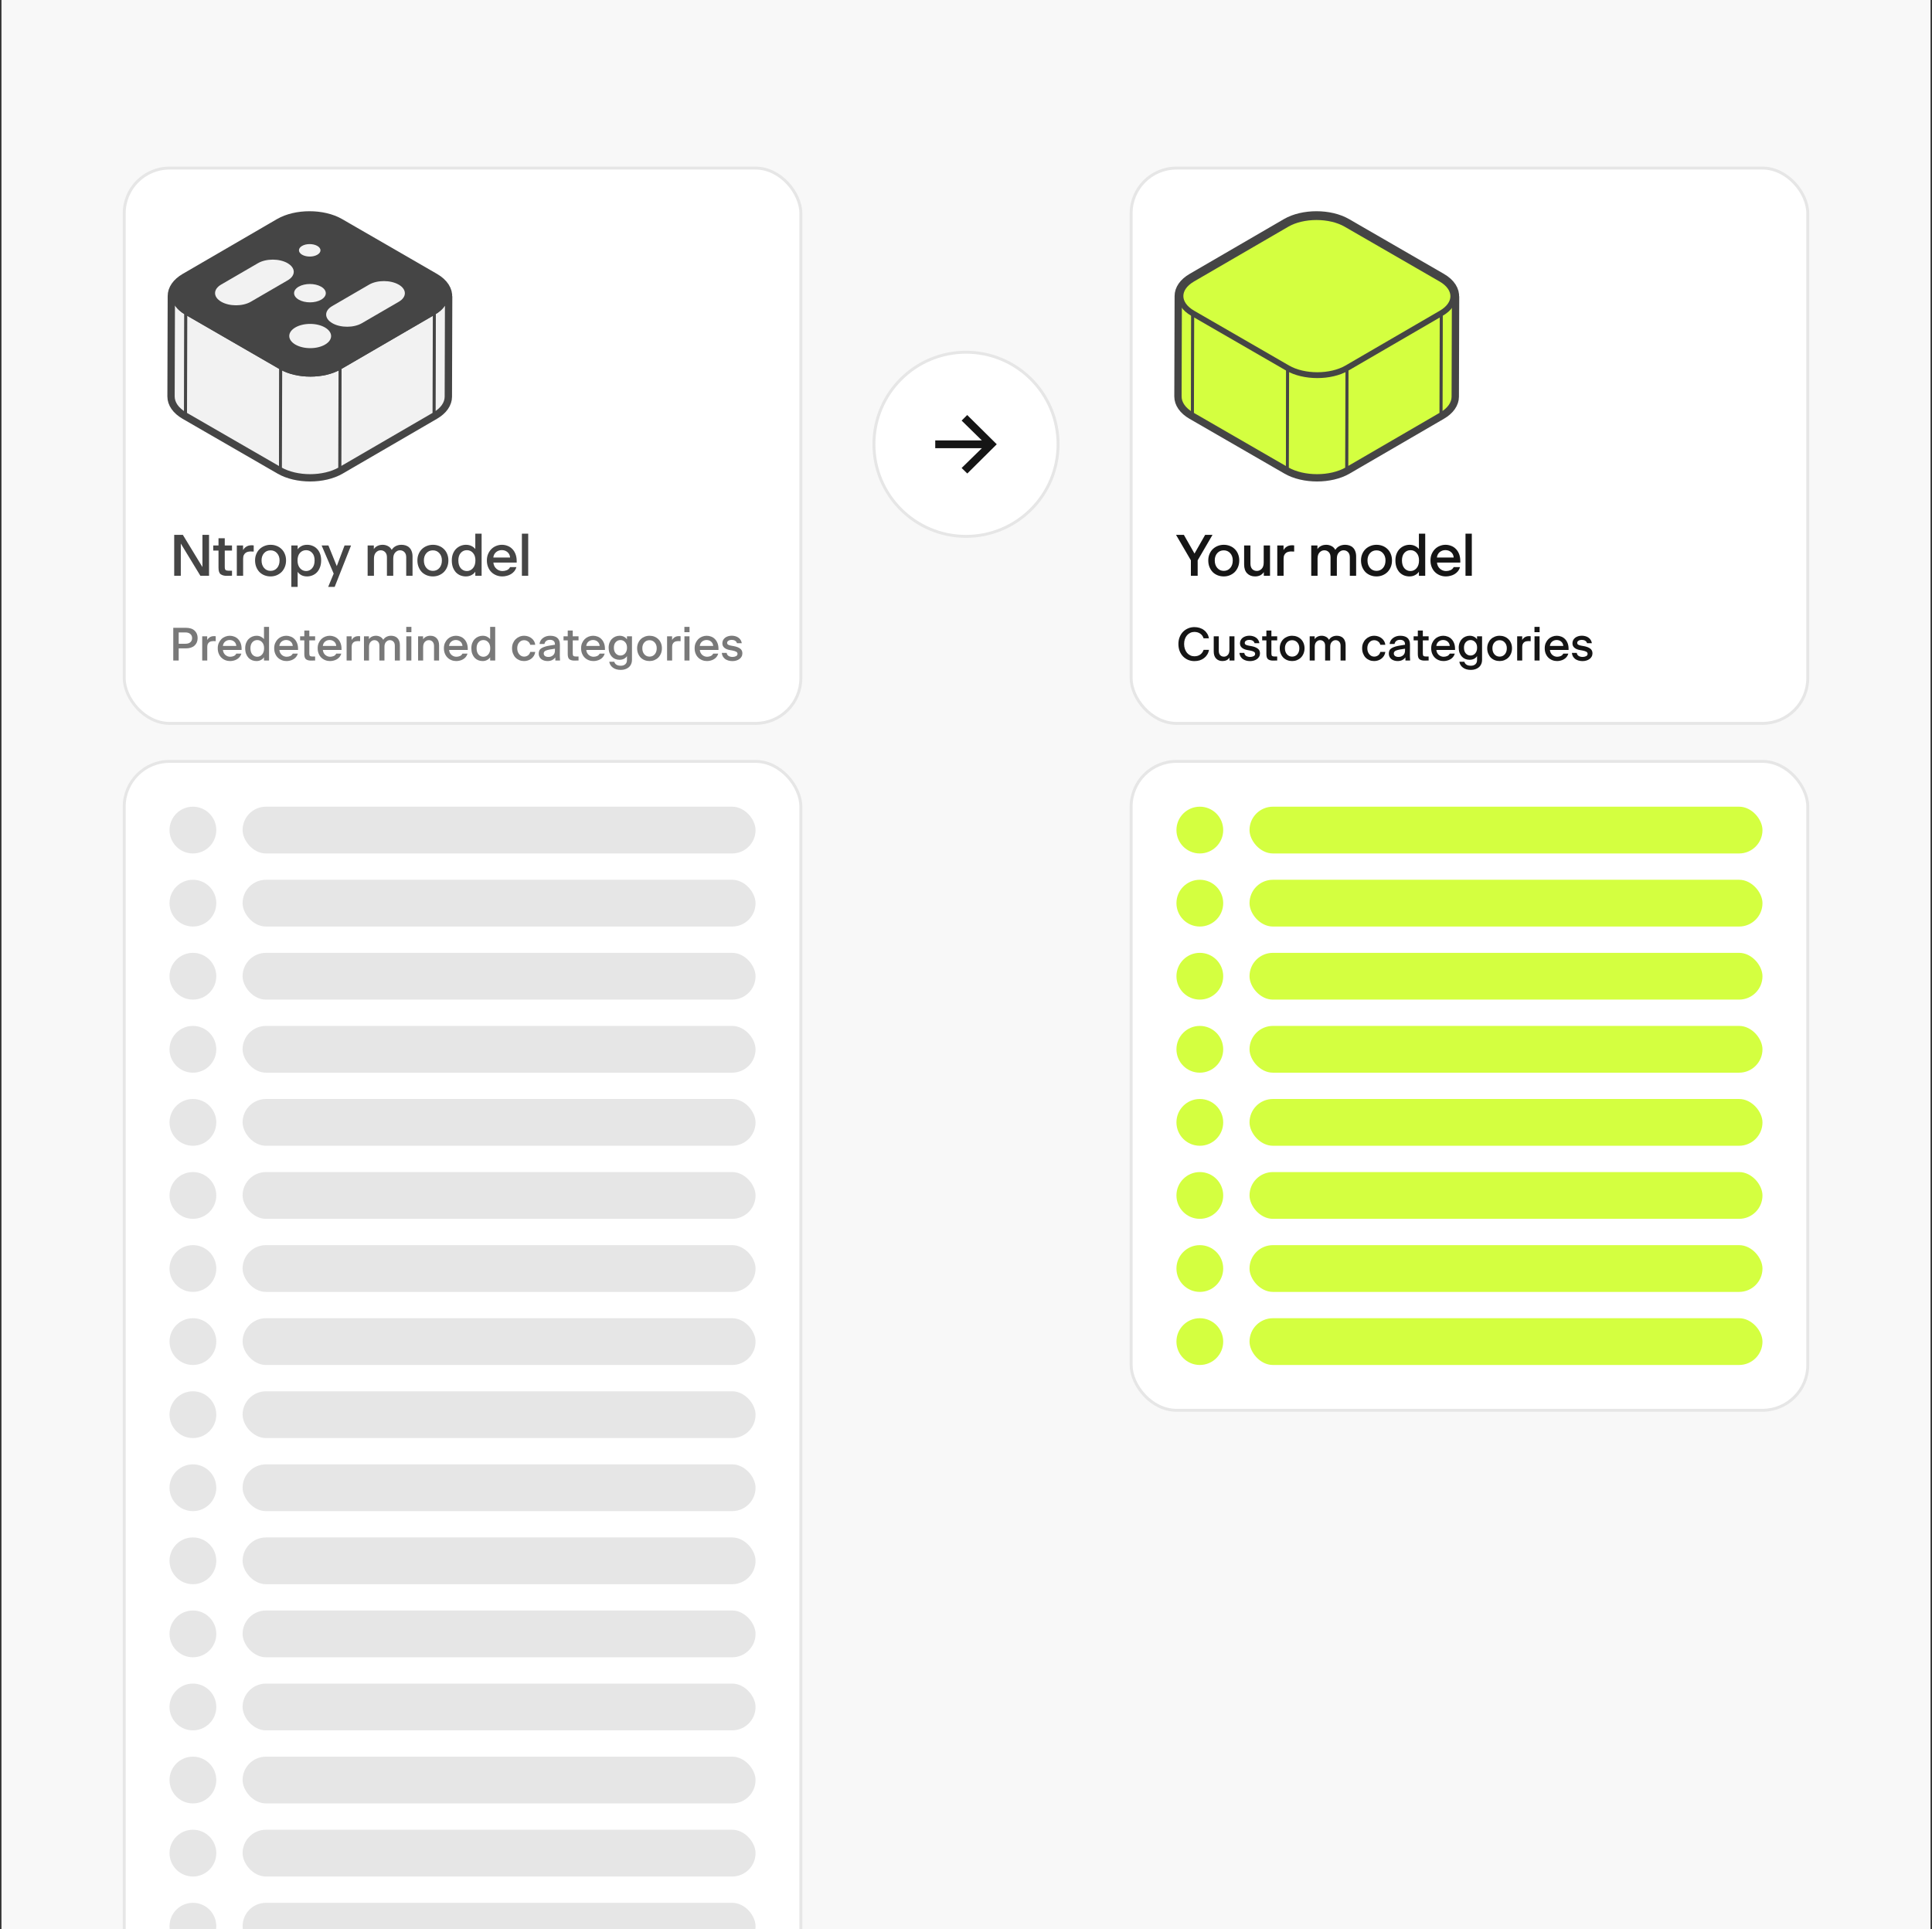 <svg width="661" height="660" viewBox="0 0 661 660" fill="none" xmlns="http://www.w3.org/2000/svg">
<rect x="0" y="0" width="661" height="660" fill="#333333" stroke="none"/>
<g clip-path="url(#clip0_347_48598)">
<rect width="660" height="660" transform="translate(0.5)" fill="#F8F8F8"/>
<rect x="42.5" y="57.5" width="231.5" height="189.982" rx="15.5" fill="white"/>
<path d="M152.702 101.756C152.896 99.479 151.513 97.168 148.519 95.44L116.053 76.685C110.462 73.455 101.337 73.455 95.772 76.685L63.516 95.431C60.741 97.042 59.367 99.159 59.367 101.284V101.267L59.266 135.639C59.266 137.781 60.666 139.923 63.482 141.551L95.957 160.297C101.548 163.527 110.681 163.527 116.238 160.297L148.494 141.551C151.26 139.949 152.643 137.832 152.651 135.715L152.753 101.343C152.753 101.478 152.727 101.613 152.719 101.748L152.702 101.756ZM59.401 101.714C59.409 101.84 59.409 101.967 59.434 102.093C59.417 101.967 59.409 101.84 59.401 101.714ZM60.75 104.851C60.834 104.961 60.91 105.07 61.011 105.171C60.919 105.07 60.843 104.961 60.75 104.851ZM61.441 105.601C61.542 105.694 61.627 105.795 61.728 105.888C61.627 105.795 61.534 105.703 61.441 105.601ZM148.578 107.187C148.924 106.984 149.253 106.774 149.557 106.563C149.253 106.782 148.933 106.993 148.578 107.187ZM149.826 106.344C150.02 106.192 150.223 106.048 150.4 105.888C150.223 106.04 150.02 106.192 149.826 106.344ZM150.687 105.61C150.83 105.466 150.982 105.332 151.117 105.188C150.99 105.332 150.838 105.466 150.687 105.61ZM152.567 102.557C152.601 102.414 152.651 102.27 152.668 102.127C152.643 102.27 152.601 102.414 152.567 102.557Z" fill="#454545"/>
<path d="M59.535 102.515C59.569 102.641 59.586 102.76 59.628 102.886M59.805 103.308C59.856 103.426 59.898 103.544 59.957 103.662M60.21 104.092C60.278 104.202 60.337 104.32 60.413 104.429M62.285 106.318C62.386 106.394 62.479 106.478 62.588 106.554M151.37 104.868C151.479 104.733 151.597 104.598 151.699 104.455M151.901 104.117C151.985 103.974 152.078 103.839 152.154 103.696M152.297 103.35C152.356 103.206 152.424 103.063 152.474 102.92M152.702 101.756C152.896 99.479 151.513 97.168 148.519 95.44L116.053 76.685C110.462 73.455 101.337 73.455 95.772 76.685L63.516 95.431C60.741 97.042 59.367 99.159 59.367 101.284V101.267L59.266 135.639C59.266 137.781 60.666 139.923 63.482 141.551L95.957 160.297C101.548 163.527 110.681 163.527 116.238 160.297L148.494 141.551C151.26 139.949 152.643 137.832 152.651 135.715L152.753 101.343C152.753 101.478 152.727 101.613 152.719 101.748L152.702 101.756ZM59.401 101.714C59.409 101.84 59.409 101.967 59.434 102.093C59.417 101.967 59.409 101.84 59.401 101.714ZM60.75 104.851C60.834 104.961 60.91 105.07 61.011 105.171C60.919 105.07 60.843 104.961 60.75 104.851ZM61.441 105.601C61.542 105.694 61.627 105.795 61.728 105.888C61.627 105.795 61.534 105.703 61.441 105.601ZM148.578 107.187C148.924 106.984 149.253 106.774 149.557 106.563C149.253 106.782 148.933 106.993 148.578 107.187ZM149.826 106.344C150.02 106.192 150.223 106.048 150.4 105.888C150.223 106.04 150.02 106.192 149.826 106.344ZM150.687 105.61C150.83 105.466 150.982 105.332 151.117 105.188C150.99 105.332 150.838 105.466 150.687 105.61ZM152.567 102.557C152.601 102.414 152.651 102.27 152.668 102.127C152.643 102.27 152.601 102.414 152.567 102.557Z" stroke="#454545" stroke-width="4" stroke-miterlimit="10"/>
<path d="M152.735 101.343L152.634 135.716C152.634 137.832 151.243 139.941 148.477 141.551L148.578 107.179C151.344 105.577 152.727 103.46 152.735 101.343Z" fill="#F2F2F2" stroke="#454545" stroke-miterlimit="10"/>
<path d="M59.266 135.64L59.367 101.267C59.367 103.409 60.767 105.551 63.583 107.179L63.482 141.551C60.666 139.923 59.266 137.781 59.266 135.64Z" fill="#F2F2F2" stroke="#454545" stroke-miterlimit="10"/>
<path d="M148.587 107.179L148.486 141.551L116.23 160.297L116.332 125.925L148.587 107.179Z" fill="#F2F2F2" stroke="#454545" stroke-miterlimit="10"/>
<path d="M96.05 125.933L95.949 160.297L63.482 141.551L63.575 107.179L96.05 125.933Z" fill="#F2F2F2" stroke="#454545" stroke-miterlimit="10"/>
<path d="M116.332 125.925L116.23 160.297C110.673 163.527 101.54 163.527 95.949 160.297L96.05 125.925C101.641 129.155 110.774 129.155 116.332 125.925Z" fill="#F2F2F2" stroke="#454545" stroke-miterlimit="10"/>
<path d="M148.52 95.432C154.111 98.662 154.145 103.949 148.579 107.179L116.323 125.925C110.766 129.155 101.633 129.155 96.042 125.925L63.575 107.179C57.984 103.949 57.959 98.662 63.516 95.432L95.772 76.694C101.338 73.464 110.462 73.464 116.053 76.694L148.528 95.44L148.52 95.432Z" fill="#454545" stroke="#454545" stroke-miterlimit="10"/>
<path d="M109.87 98.079C111.995 99.302 111.995 101.301 109.887 102.523C107.779 103.746 104.347 103.746 102.222 102.523C100.097 101.301 100.08 99.302 102.188 98.079C104.296 96.856 107.737 96.856 109.862 98.079H109.87Z" fill="#F2F2F2"/>
<path d="M98.393 90.043C101.193 91.662 101.209 94.293 98.427 95.903L85.811 103.232C83.028 104.851 78.491 104.851 75.692 103.232C72.892 101.613 72.875 98.981 75.649 97.362L88.265 90.034C91.048 88.415 95.585 88.415 98.393 90.034V90.043Z" fill="#F2F2F2"/>
<path d="M136.408 97.371C139.208 98.99 139.225 101.621 136.433 103.24L123.818 110.568C121.035 112.188 116.498 112.188 113.698 110.568C110.899 108.949 110.882 106.318 113.665 104.708L126.28 97.379C129.063 95.76 133.608 95.76 136.408 97.379V97.371Z" fill="#F2F2F2"/>
<path d="M113.284 114.981C113.29 112.69 110.09 110.823 106.136 110.812C102.182 110.801 98.971 112.65 98.965 114.941C98.958 117.233 102.159 119.099 106.113 119.11C110.067 119.121 113.277 117.273 113.284 114.981Z" fill="#F2F2F2"/>
<path d="M103.369 87.15C101.927 86.315 101.919 84.958 103.344 84.131C104.769 83.305 107.113 83.296 108.564 84.131C110.014 84.966 110.006 86.315 108.572 87.15C107.139 87.985 104.803 87.977 103.369 87.15Z" fill="#F2F2F2"/>
<path d="M68.56 196.982L61.86 185.962V196.982H59.6V182.982H62.56L69.26 194.002V182.982H71.52V196.982H68.56ZM77.517 197.002C76.704 197.002 76.037 196.822 75.517 196.462C75.01 196.102 74.757 195.356 74.757 194.222V188.362H72.957V186.622H74.757V184.142H76.897V186.622H79.377V188.362H76.897V193.922C76.897 194.482 76.99 194.842 77.177 195.002C77.377 195.162 77.677 195.242 78.077 195.242H79.377V196.962C79.004 196.976 78.697 196.982 78.457 196.982C78.231 196.996 77.917 197.002 77.517 197.002ZM83.183 191.142V196.982H81.023V186.622H83.163V188.182C83.296 187.982 83.43 187.796 83.563 187.622C83.71 187.449 83.876 187.296 84.063 187.162C84.37 186.936 84.683 186.776 85.003 186.682C85.323 186.589 85.696 186.542 86.123 186.542C86.256 186.542 86.383 186.549 86.503 186.562C86.623 186.576 86.723 186.589 86.803 186.602V188.702C86.549 188.689 86.35 188.682 86.203 188.682C86.056 188.669 85.916 188.662 85.783 188.662C85.503 188.662 85.21 188.696 84.903 188.762C84.596 188.816 84.316 188.936 84.063 189.122C83.809 189.296 83.596 189.549 83.423 189.882C83.263 190.202 83.183 190.622 83.183 191.142ZM92.567 197.202C91.834 197.202 91.14 197.076 90.487 196.822C89.847 196.569 89.287 196.209 88.807 195.742C88.34 195.262 87.967 194.682 87.687 194.002C87.407 193.322 87.267 192.562 87.267 191.722C87.267 190.922 87.407 190.196 87.687 189.542C87.967 188.876 88.34 188.316 88.807 187.862C89.287 187.396 89.847 187.036 90.487 186.782C91.14 186.516 91.834 186.382 92.567 186.382C93.314 186.382 94.007 186.509 94.647 186.762C95.3 187.016 95.86 187.376 96.327 187.842C96.807 188.296 97.18 188.856 97.447 189.522C97.727 190.189 97.867 190.922 97.867 191.722C97.867 192.549 97.727 193.302 97.447 193.982C97.167 194.662 96.787 195.242 96.307 195.722C95.827 196.189 95.26 196.556 94.607 196.822C93.967 197.076 93.287 197.202 92.567 197.202ZM92.567 195.302C93.474 195.302 94.214 194.976 94.787 194.322C95.36 193.656 95.647 192.789 95.647 191.722C95.647 190.722 95.36 189.902 94.787 189.262C94.214 188.609 93.474 188.282 92.567 188.282C91.647 188.282 90.9 188.609 90.327 189.262C89.767 189.902 89.487 190.722 89.487 191.722C89.487 192.776 89.774 193.636 90.347 194.302C90.92 194.969 91.66 195.302 92.567 195.302ZM105.056 197.202C104.309 197.202 103.656 197.056 103.096 196.762C102.549 196.456 102.129 196.076 101.836 195.622V200.782H99.676V186.622H101.836V187.942C102.103 187.529 102.509 187.169 103.056 186.862C103.616 186.542 104.296 186.382 105.096 186.382C105.749 186.382 106.363 186.502 106.936 186.742C107.523 186.969 108.029 187.309 108.456 187.762C108.896 188.202 109.243 188.756 109.496 189.422C109.749 190.089 109.876 190.856 109.876 191.722C109.876 192.602 109.743 193.389 109.476 194.082C109.223 194.762 108.876 195.336 108.436 195.802C107.996 196.256 107.483 196.602 106.896 196.842C106.323 197.082 105.709 197.202 105.056 197.202ZM104.736 195.362C105.536 195.362 106.216 195.049 106.776 194.422C107.349 193.782 107.636 192.882 107.636 191.722C107.636 190.589 107.349 189.722 106.776 189.122C106.216 188.522 105.536 188.222 104.736 188.222C103.883 188.222 103.176 188.536 102.616 189.162C102.069 189.789 101.796 190.642 101.796 191.722C101.796 192.856 102.083 193.749 102.656 194.402C103.229 195.042 103.923 195.362 104.736 195.362ZM120.103 186.622L114.503 200.782H112.283L114.163 196.242L110.042 186.622H112.363L115.223 193.682L117.883 186.622H120.103ZM127.941 191.122V196.982H125.781V186.622H127.901V187.862C128.194 187.396 128.601 187.036 129.121 186.782C129.641 186.516 130.241 186.382 130.921 186.382C131.534 186.382 132.121 186.522 132.681 186.802C133.241 187.069 133.687 187.509 134.021 188.122C134.367 187.549 134.834 187.116 135.421 186.822C136.007 186.529 136.654 186.382 137.361 186.382C137.867 186.382 138.347 186.456 138.801 186.602C139.267 186.749 139.667 186.982 140.001 187.302C140.347 187.609 140.621 188.022 140.821 188.542C141.034 189.049 141.141 189.662 141.141 190.382V196.982H138.981V190.682C138.981 189.882 138.774 189.282 138.361 188.882C137.961 188.469 137.454 188.262 136.841 188.262C136.241 188.262 135.707 188.509 135.241 189.002C134.774 189.482 134.541 190.189 134.541 191.122V196.982H132.381V190.682C132.381 189.882 132.174 189.282 131.761 188.882C131.361 188.469 130.854 188.262 130.241 188.262C129.641 188.262 129.107 188.502 128.641 188.982C128.174 189.462 127.941 190.176 127.941 191.122ZM148.106 197.202C147.373 197.202 146.679 197.076 146.026 196.822C145.386 196.569 144.826 196.209 144.346 195.742C143.879 195.262 143.506 194.682 143.226 194.002C142.946 193.322 142.806 192.562 142.806 191.722C142.806 190.922 142.946 190.196 143.226 189.542C143.506 188.876 143.879 188.316 144.346 187.862C144.826 187.396 145.386 187.036 146.026 186.782C146.679 186.516 147.373 186.382 148.106 186.382C148.853 186.382 149.546 186.509 150.186 186.762C150.839 187.016 151.399 187.376 151.866 187.842C152.346 188.296 152.719 188.856 152.986 189.522C153.266 190.189 153.406 190.922 153.406 191.722C153.406 192.549 153.266 193.302 152.986 193.982C152.706 194.662 152.326 195.242 151.846 195.722C151.366 196.189 150.799 196.556 150.146 196.822C149.506 197.076 148.826 197.202 148.106 197.202ZM148.106 195.302C149.013 195.302 149.753 194.976 150.326 194.322C150.899 193.656 151.186 192.789 151.186 191.722C151.186 190.722 150.899 189.902 150.326 189.262C149.753 188.609 149.013 188.282 148.106 188.282C147.186 188.282 146.439 188.609 145.866 189.262C145.306 189.902 145.026 190.722 145.026 191.722C145.026 192.776 145.313 193.636 145.886 194.302C146.459 194.969 147.199 195.302 148.106 195.302ZM162.615 196.982V195.582C162.322 196.049 161.888 196.436 161.315 196.742C160.755 197.049 160.115 197.202 159.395 197.202C158.742 197.202 158.122 197.089 157.535 196.862C156.948 196.622 156.435 196.276 155.995 195.822C155.568 195.356 155.222 194.782 154.955 194.102C154.702 193.409 154.575 192.616 154.575 191.722C154.575 190.869 154.708 190.109 154.975 189.442C155.242 188.776 155.595 188.222 156.035 187.782C156.488 187.329 157.008 186.982 157.595 186.742C158.182 186.502 158.788 186.382 159.415 186.382C160.162 186.382 160.808 186.529 161.355 186.822C161.902 187.102 162.322 187.442 162.615 187.842V182.582H164.775V196.982H162.615ZM159.735 195.362C160.535 195.362 161.222 195.042 161.795 194.402C162.368 193.749 162.655 192.856 162.655 191.722C162.655 190.629 162.375 189.776 161.815 189.162C161.268 188.536 160.575 188.222 159.735 188.222C158.895 188.222 158.195 188.536 157.635 189.162C157.088 189.789 156.815 190.642 156.815 191.722C156.815 192.856 157.088 193.749 157.635 194.402C158.195 195.042 158.895 195.362 159.735 195.362ZM176.676 194.022C176.516 194.569 176.27 195.049 175.936 195.462C175.603 195.862 175.216 196.189 174.776 196.442C174.35 196.696 173.883 196.882 173.376 197.002C172.87 197.136 172.363 197.202 171.856 197.202C171.136 197.202 170.456 197.076 169.816 196.822C169.176 196.569 168.616 196.209 168.136 195.742C167.656 195.276 167.276 194.702 166.996 194.022C166.716 193.342 166.576 192.576 166.576 191.722C166.576 190.909 166.716 190.176 166.996 189.522C167.29 188.856 167.67 188.289 168.136 187.822C168.616 187.356 169.163 187.002 169.776 186.762C170.403 186.509 171.05 186.382 171.716 186.382C172.383 186.382 173.023 186.502 173.636 186.742C174.25 186.969 174.783 187.316 175.236 187.782C175.703 188.236 176.076 188.816 176.356 189.522C176.636 190.229 176.776 191.042 176.776 191.962V192.462H168.796C168.89 193.356 169.236 194.062 169.836 194.582C170.436 195.102 171.13 195.362 171.916 195.362C172.436 195.362 172.936 195.262 173.416 195.062C173.896 194.862 174.263 194.516 174.516 194.022H176.676ZM171.676 188.202C170.943 188.202 170.296 188.429 169.736 188.882C169.19 189.336 168.87 189.956 168.776 190.742H174.516C174.463 189.982 174.17 189.369 173.636 188.902C173.103 188.436 172.45 188.202 171.676 188.202ZM178.556 196.982V182.582H180.716V196.982H178.556Z" fill="#454545"/>
<path d="M59.28 225.982V214.782H63.568C64.891 214.782 65.893 215.102 66.576 215.742C67.269 216.382 67.616 217.23 67.616 218.286C67.616 219.364 67.264 220.222 66.56 220.862C65.856 221.502 64.853 221.822 63.552 221.822H61.136V225.982H59.28ZM61.136 220.238H63.44C64.187 220.238 64.752 220.062 65.136 219.71C65.531 219.358 65.728 218.889 65.728 218.302C65.728 217.726 65.531 217.262 65.136 216.91C64.741 216.548 64.176 216.366 63.44 216.366H61.136V220.238ZM70.911 221.31V225.982H69.183V217.694H70.895V218.942C71.002 218.782 71.109 218.633 71.215 218.494C71.333 218.356 71.466 218.233 71.615 218.126C71.861 217.945 72.111 217.817 72.367 217.742C72.623 217.668 72.922 217.63 73.263 217.63C73.37 217.63 73.471 217.636 73.567 217.646C73.663 217.657 73.743 217.668 73.807 217.678V219.358C73.605 219.348 73.445 219.342 73.327 219.342C73.21 219.332 73.098 219.326 72.991 219.326C72.767 219.326 72.533 219.353 72.287 219.406C72.042 219.449 71.818 219.545 71.615 219.694C71.413 219.833 71.242 220.036 71.103 220.302C70.975 220.558 70.911 220.894 70.911 221.31ZM82.579 223.614C82.451 224.052 82.253 224.436 81.987 224.766C81.72 225.086 81.411 225.348 81.059 225.55C80.717 225.753 80.344 225.902 79.939 225.998C79.533 226.105 79.128 226.158 78.723 226.158C78.147 226.158 77.603 226.057 77.091 225.854C76.579 225.652 76.131 225.364 75.747 224.99C75.363 224.617 75.059 224.158 74.835 223.614C74.611 223.07 74.499 222.457 74.499 221.774C74.499 221.124 74.611 220.537 74.835 220.014C75.069 219.481 75.373 219.028 75.747 218.654C76.131 218.281 76.568 217.998 77.059 217.806C77.56 217.604 78.077 217.502 78.611 217.502C79.144 217.502 79.656 217.598 80.147 217.79C80.637 217.972 81.064 218.249 81.427 218.622C81.8 218.985 82.099 219.449 82.323 220.014C82.547 220.58 82.659 221.23 82.659 221.966V222.366H76.275C76.349 223.081 76.627 223.646 77.107 224.062C77.587 224.478 78.141 224.686 78.771 224.686C79.187 224.686 79.587 224.606 79.971 224.446C80.355 224.286 80.648 224.009 80.851 223.614H82.579ZM78.579 218.958C77.992 218.958 77.475 219.14 77.027 219.502C76.589 219.865 76.333 220.361 76.259 220.99H80.851C80.808 220.382 80.573 219.892 80.147 219.518C79.72 219.145 79.197 218.958 78.579 218.958ZM90.322 225.982V224.862C90.087 225.236 89.741 225.545 89.282 225.79C88.834 226.036 88.322 226.158 87.746 226.158C87.223 226.158 86.727 226.068 86.258 225.886C85.789 225.694 85.378 225.417 85.026 225.054C84.685 224.681 84.407 224.222 84.194 223.678C83.991 223.124 83.89 222.489 83.89 221.774C83.89 221.092 83.997 220.484 84.21 219.95C84.423 219.417 84.706 218.974 85.058 218.622C85.421 218.26 85.837 217.982 86.306 217.79C86.775 217.598 87.261 217.502 87.762 217.502C88.359 217.502 88.877 217.62 89.314 217.854C89.751 218.078 90.087 218.35 90.322 218.67V214.462H92.05V225.982H90.322ZM88.018 224.686C88.658 224.686 89.207 224.43 89.666 223.918C90.125 223.396 90.354 222.681 90.354 221.774C90.354 220.9 90.13 220.217 89.682 219.726C89.245 219.225 88.69 218.974 88.018 218.974C87.346 218.974 86.786 219.225 86.338 219.726C85.901 220.228 85.682 220.91 85.682 221.774C85.682 222.681 85.901 223.396 86.338 223.918C86.786 224.43 87.346 224.686 88.018 224.686ZM101.891 223.614C101.763 224.052 101.566 224.436 101.299 224.766C101.032 225.086 100.723 225.348 100.371 225.55C100.03 225.753 99.656 225.902 99.251 225.998C98.846 226.105 98.441 226.158 98.035 226.158C97.459 226.158 96.915 226.057 96.403 225.854C95.891 225.652 95.443 225.364 95.059 224.99C94.675 224.617 94.371 224.158 94.147 223.614C93.923 223.07 93.811 222.457 93.811 221.774C93.811 221.124 93.923 220.537 94.147 220.014C94.382 219.481 94.686 219.028 95.059 218.654C95.443 218.281 95.88 217.998 96.371 217.806C96.873 217.604 97.39 217.502 97.923 217.502C98.457 217.502 98.969 217.598 99.459 217.79C99.95 217.972 100.376 218.249 100.739 218.622C101.112 218.985 101.411 219.449 101.635 220.014C101.859 220.58 101.971 221.23 101.971 221.966V222.366H95.587C95.662 223.081 95.939 223.646 96.419 224.062C96.899 224.478 97.454 224.686 98.083 224.686C98.499 224.686 98.899 224.606 99.283 224.446C99.667 224.286 99.96 224.009 100.163 223.614H101.891ZM97.891 218.958C97.305 218.958 96.787 219.14 96.339 219.502C95.902 219.865 95.646 220.361 95.571 220.99H100.163C100.12 220.382 99.886 219.892 99.459 219.518C99.032 219.145 98.51 218.958 97.891 218.958ZM106.324 225.998C105.674 225.998 105.14 225.854 104.724 225.566C104.319 225.278 104.116 224.681 104.116 223.774V219.086H102.676V217.694H104.116V215.71H105.828V217.694H107.812V219.086H105.828V223.534C105.828 223.982 105.903 224.27 106.052 224.398C106.212 224.526 106.452 224.59 106.772 224.59H107.812V225.966C107.514 225.977 107.268 225.982 107.076 225.982C106.895 225.993 106.644 225.998 106.324 225.998ZM116.766 223.614C116.638 224.052 116.441 224.436 116.174 224.766C115.907 225.086 115.598 225.348 115.246 225.55C114.905 225.753 114.531 225.902 114.126 225.998C113.721 226.105 113.315 226.158 112.91 226.158C112.334 226.158 111.79 226.057 111.278 225.854C110.766 225.652 110.318 225.364 109.934 224.99C109.55 224.617 109.246 224.158 109.022 223.614C108.798 223.07 108.686 222.457 108.686 221.774C108.686 221.124 108.798 220.537 109.022 220.014C109.257 219.481 109.561 219.028 109.934 218.654C110.318 218.281 110.755 217.998 111.246 217.806C111.747 217.604 112.265 217.502 112.798 217.502C113.331 217.502 113.843 217.598 114.334 217.79C114.825 217.972 115.251 218.249 115.614 218.622C115.987 218.985 116.286 219.449 116.51 220.014C116.734 220.58 116.846 221.23 116.846 221.966V222.366H110.462C110.537 223.081 110.814 223.646 111.294 224.062C111.774 224.478 112.329 224.686 112.958 224.686C113.374 224.686 113.774 224.606 114.158 224.446C114.542 224.286 114.835 224.009 115.038 223.614H116.766ZM112.766 218.958C112.179 218.958 111.662 219.14 111.214 219.502C110.777 219.865 110.521 220.361 110.446 220.99H115.038C114.995 220.382 114.761 219.892 114.334 219.518C113.907 219.145 113.385 218.958 112.766 218.958ZM120.318 221.31V225.982H118.59V217.694H120.302V218.942C120.408 218.782 120.515 218.633 120.622 218.494C120.739 218.356 120.872 218.233 121.022 218.126C121.267 217.945 121.518 217.817 121.774 217.742C122.03 217.668 122.328 217.63 122.67 217.63C122.776 217.63 122.878 217.636 122.974 217.646C123.07 217.657 123.15 217.668 123.214 217.678V219.358C123.011 219.348 122.851 219.342 122.734 219.342C122.616 219.332 122.504 219.326 122.398 219.326C122.174 219.326 121.939 219.353 121.694 219.406C121.448 219.449 121.224 219.545 121.022 219.694C120.819 219.833 120.648 220.036 120.51 220.302C120.382 220.558 120.318 220.894 120.318 221.31ZM126.255 221.294V225.982H124.527V217.694H126.223V218.686C126.458 218.313 126.783 218.025 127.199 217.822C127.615 217.609 128.095 217.502 128.639 217.502C129.13 217.502 129.599 217.614 130.047 217.838C130.495 218.052 130.852 218.404 131.119 218.894C131.396 218.436 131.77 218.089 132.239 217.854C132.708 217.62 133.226 217.502 133.791 217.502C134.196 217.502 134.58 217.561 134.943 217.678C135.316 217.796 135.636 217.982 135.903 218.238C136.18 218.484 136.399 218.814 136.559 219.23C136.73 219.636 136.815 220.126 136.815 220.702V225.982H135.087V220.942C135.087 220.302 134.922 219.822 134.591 219.502C134.271 219.172 133.866 219.006 133.375 219.006C132.895 219.006 132.468 219.204 132.095 219.598C131.722 219.982 131.535 220.548 131.535 221.294V225.982H129.807V220.942C129.807 220.302 129.642 219.822 129.311 219.502C128.991 219.172 128.586 219.006 128.095 219.006C127.615 219.006 127.188 219.198 126.815 219.582C126.442 219.966 126.255 220.537 126.255 221.294ZM138.995 216.286V214.462H140.755V216.286H138.995ZM139.011 225.982V217.694H140.739V225.982H139.011ZM144.771 221.422V225.982H143.043V217.694H144.755V218.718C145.011 218.334 145.352 218.036 145.779 217.822C146.205 217.609 146.691 217.502 147.235 217.502C148.152 217.502 148.877 217.79 149.411 218.366C149.955 218.932 150.227 219.748 150.227 220.814V225.982H148.499V221.022C148.499 220.414 148.339 219.929 148.019 219.566C147.699 219.193 147.256 219.006 146.691 219.006C146.179 219.006 145.731 219.209 145.347 219.614C144.963 220.009 144.771 220.612 144.771 221.422ZM159.954 223.614C159.826 224.052 159.628 224.436 159.362 224.766C159.095 225.086 158.786 225.348 158.434 225.55C158.092 225.753 157.719 225.902 157.314 225.998C156.908 226.105 156.503 226.158 156.098 226.158C155.522 226.158 154.978 226.057 154.466 225.854C153.954 225.652 153.506 225.364 153.122 224.99C152.738 224.617 152.434 224.158 152.21 223.614C151.986 223.07 151.874 222.457 151.874 221.774C151.874 221.124 151.986 220.537 152.21 220.014C152.444 219.481 152.748 219.028 153.122 218.654C153.506 218.281 153.943 217.998 154.434 217.806C154.935 217.604 155.452 217.502 155.986 217.502C156.519 217.502 157.031 217.598 157.522 217.79C158.012 217.972 158.439 218.249 158.802 218.622C159.175 218.985 159.474 219.449 159.698 220.014C159.922 220.58 160.034 221.23 160.034 221.966V222.366H153.65C153.724 223.081 154.002 223.646 154.482 224.062C154.962 224.478 155.516 224.686 156.146 224.686C156.562 224.686 156.962 224.606 157.346 224.446C157.73 224.286 158.023 224.009 158.226 223.614H159.954ZM155.954 218.958C155.367 218.958 154.85 219.14 154.402 219.502C153.964 219.865 153.708 220.361 153.634 220.99H158.226C158.183 220.382 157.948 219.892 157.522 219.518C157.095 219.145 156.572 218.958 155.954 218.958ZM167.697 225.982V224.862C167.462 225.236 167.116 225.545 166.657 225.79C166.209 226.036 165.697 226.158 165.121 226.158C164.598 226.158 164.102 226.068 163.633 225.886C163.164 225.694 162.753 225.417 162.401 225.054C162.06 224.681 161.782 224.222 161.569 223.678C161.366 223.124 161.265 222.489 161.265 221.774C161.265 221.092 161.372 220.484 161.585 219.95C161.798 219.417 162.081 218.974 162.433 218.622C162.796 218.26 163.212 217.982 163.681 217.79C164.15 217.598 164.636 217.502 165.137 217.502C165.734 217.502 166.252 217.62 166.689 217.854C167.126 218.078 167.462 218.35 167.697 218.67V214.462H169.425V225.982H167.697ZM165.393 224.686C166.033 224.686 166.582 224.43 167.041 223.918C167.5 223.396 167.729 222.681 167.729 221.774C167.729 220.9 167.505 220.217 167.057 219.726C166.62 219.225 166.065 218.974 165.393 218.974C164.721 218.974 164.161 219.225 163.713 219.726C163.276 220.228 163.057 220.91 163.057 221.774C163.057 222.681 163.276 223.396 163.713 223.918C164.161 224.43 164.721 224.686 165.393 224.686ZM179.298 226.158C178.722 226.158 178.183 226.057 177.682 225.854C177.181 225.641 176.743 225.348 176.37 224.974C176.007 224.59 175.719 224.126 175.506 223.582C175.293 223.038 175.186 222.436 175.186 221.774C175.186 221.156 175.293 220.585 175.506 220.062C175.73 219.529 176.029 219.076 176.402 218.702C176.775 218.329 177.213 218.036 177.714 217.822C178.226 217.609 178.765 217.502 179.33 217.502C179.799 217.502 180.253 217.577 180.69 217.726C181.138 217.876 181.533 218.089 181.874 218.366C182.215 218.633 182.498 218.958 182.722 219.342C182.946 219.726 183.079 220.148 183.122 220.606H181.41C181.293 220.116 181.037 219.732 180.642 219.454C180.247 219.166 179.805 219.022 179.314 219.022C178.621 219.022 178.055 219.284 177.618 219.806C177.181 220.329 176.962 220.985 176.962 221.774C176.962 222.596 177.186 223.278 177.634 223.822C178.082 224.366 178.642 224.638 179.314 224.638C179.794 224.638 180.226 224.505 180.61 224.238C181.005 223.961 181.271 223.561 181.41 223.038H183.122C183.058 223.529 182.903 223.972 182.658 224.366C182.423 224.75 182.13 225.076 181.778 225.342C181.437 225.609 181.047 225.812 180.61 225.95C180.183 226.089 179.746 226.158 179.298 226.158ZM190.009 225.982L189.977 224.894C189.71 225.289 189.353 225.598 188.905 225.822C188.467 226.046 187.939 226.158 187.321 226.158C186.937 226.158 186.563 226.105 186.201 225.998C185.838 225.892 185.518 225.737 185.241 225.534C184.963 225.321 184.739 225.054 184.569 224.734C184.398 224.414 184.313 224.046 184.313 223.63C184.313 222.734 184.654 222.094 185.337 221.71C186.03 221.326 186.915 221.049 187.993 220.878L189.865 220.574V220.494C189.865 219.918 189.71 219.508 189.401 219.262C189.102 219.017 188.686 218.894 188.153 218.894C187.63 218.894 187.209 219.017 186.889 219.262C186.569 219.508 186.361 219.86 186.265 220.318H184.585C184.691 219.454 185.086 218.772 185.769 218.27C186.451 217.758 187.267 217.502 188.217 217.502C188.697 217.502 189.139 217.556 189.545 217.662C189.961 217.769 190.318 217.94 190.617 218.174C190.915 218.409 191.145 218.724 191.305 219.118C191.475 219.502 191.561 219.977 191.561 220.542L191.529 224.318C191.529 224.446 191.534 224.633 191.545 224.878C191.555 225.113 191.577 225.481 191.609 225.982H190.009ZM186.025 223.55C186.025 223.934 186.174 224.233 186.473 224.446C186.782 224.649 187.171 224.75 187.641 224.75C188.249 224.75 188.771 224.564 189.209 224.19C189.646 223.817 189.865 223.262 189.865 222.526V221.934C188.51 222.105 187.529 222.297 186.921 222.51C186.323 222.713 186.025 223.06 186.025 223.55ZM196.449 225.998C195.799 225.998 195.265 225.854 194.849 225.566C194.444 225.278 194.241 224.681 194.241 223.774V219.086H192.801V217.694H194.241V215.71H195.953V217.694H197.937V219.086H195.953V223.534C195.953 223.982 196.028 224.27 196.177 224.398C196.337 224.526 196.577 224.59 196.897 224.59H197.937V225.966C197.639 225.977 197.393 225.982 197.201 225.982C197.02 225.993 196.769 225.998 196.449 225.998ZM206.891 223.614C206.763 224.052 206.566 224.436 206.299 224.766C206.032 225.086 205.723 225.348 205.371 225.55C205.03 225.753 204.656 225.902 204.251 225.998C203.846 226.105 203.44 226.158 203.035 226.158C202.459 226.158 201.915 226.057 201.403 225.854C200.891 225.652 200.443 225.364 200.059 224.99C199.675 224.617 199.371 224.158 199.147 223.614C198.923 223.07 198.811 222.457 198.811 221.774C198.811 221.124 198.923 220.537 199.147 220.014C199.382 219.481 199.686 219.028 200.059 218.654C200.443 218.281 200.88 217.998 201.371 217.806C201.872 217.604 202.39 217.502 202.923 217.502C203.456 217.502 203.968 217.598 204.459 217.79C204.95 217.972 205.376 218.249 205.739 218.622C206.112 218.985 206.411 219.449 206.635 220.014C206.859 220.58 206.971 221.23 206.971 221.966V222.366H200.587C200.662 223.081 200.939 223.646 201.419 224.062C201.899 224.478 202.454 224.686 203.083 224.686C203.499 224.686 203.899 224.606 204.283 224.446C204.667 224.286 204.96 224.009 205.163 223.614H206.891ZM202.891 218.958C202.304 218.958 201.787 219.14 201.339 219.502C200.902 219.865 200.646 220.361 200.571 220.99H205.163C205.12 220.382 204.886 219.892 204.459 219.518C204.032 219.145 203.51 218.958 202.891 218.958ZM216.219 225.726C216.219 226.292 216.117 226.788 215.915 227.214C215.723 227.652 215.451 228.014 215.099 228.302C214.757 228.59 214.352 228.809 213.883 228.958C213.424 229.108 212.933 229.182 212.411 229.182C211.269 229.182 210.357 228.921 209.674 228.398C208.992 227.886 208.581 227.22 208.443 226.398H210.155C210.283 226.836 210.533 227.172 210.907 227.406C211.28 227.641 211.781 227.758 212.411 227.758C213.04 227.758 213.547 227.588 213.931 227.246C214.315 226.916 214.507 226.414 214.507 225.742V224.446C214.293 224.82 213.963 225.129 213.515 225.374C213.077 225.609 212.555 225.726 211.947 225.726C211.435 225.726 210.949 225.636 210.491 225.454C210.043 225.273 209.653 225.006 209.323 224.654C208.992 224.302 208.725 223.87 208.523 223.358C208.331 222.836 208.235 222.244 208.235 221.582C208.235 220.942 208.336 220.372 208.539 219.87C208.741 219.358 209.013 218.932 209.355 218.59C209.696 218.238 210.091 217.972 210.539 217.79C210.997 217.598 211.477 217.502 211.979 217.502C212.555 217.502 213.061 217.62 213.499 217.854C213.936 218.089 214.272 218.388 214.507 218.75V217.694H216.219V225.726ZM212.283 224.27C212.901 224.27 213.429 224.03 213.867 223.55C214.304 223.06 214.523 222.404 214.523 221.582C214.523 220.761 214.299 220.121 213.851 219.662C213.413 219.204 212.891 218.974 212.283 218.974C211.643 218.974 211.104 219.209 210.667 219.678C210.24 220.148 210.027 220.782 210.027 221.582C210.027 222.414 210.24 223.07 210.667 223.55C211.104 224.03 211.643 224.27 212.283 224.27ZM222.223 226.158C221.636 226.158 221.082 226.057 220.559 225.854C220.047 225.652 219.599 225.364 219.215 224.99C218.842 224.606 218.543 224.142 218.319 223.598C218.095 223.054 217.983 222.446 217.983 221.774C217.983 221.134 218.095 220.553 218.319 220.03C218.543 219.497 218.842 219.049 219.215 218.686C219.599 218.313 220.047 218.025 220.559 217.822C221.082 217.609 221.636 217.502 222.223 217.502C222.82 217.502 223.375 217.604 223.887 217.806C224.41 218.009 224.858 218.297 225.231 218.67C225.615 219.033 225.914 219.481 226.127 220.014C226.351 220.548 226.463 221.134 226.463 221.774C226.463 222.436 226.351 223.038 226.127 223.582C225.903 224.126 225.599 224.59 225.215 224.974C224.831 225.348 224.378 225.641 223.855 225.854C223.343 226.057 222.799 226.158 222.223 226.158ZM222.223 224.638C222.948 224.638 223.54 224.377 223.999 223.854C224.458 223.321 224.687 222.628 224.687 221.774C224.687 220.974 224.458 220.318 223.999 219.806C223.54 219.284 222.948 219.022 222.223 219.022C221.487 219.022 220.89 219.284 220.431 219.806C219.983 220.318 219.759 220.974 219.759 221.774C219.759 222.617 219.988 223.305 220.447 223.838C220.906 224.372 221.498 224.638 222.223 224.638ZM229.958 221.31V225.982H228.23V217.694H229.942V218.942C230.049 218.782 230.155 218.633 230.262 218.494C230.379 218.356 230.513 218.233 230.662 218.126C230.907 217.945 231.158 217.817 231.414 217.742C231.67 217.668 231.969 217.63 232.31 217.63C232.417 217.63 232.518 217.636 232.614 217.646C232.71 217.657 232.79 217.668 232.854 217.678V219.358C232.651 219.348 232.491 219.342 232.374 219.342C232.257 219.332 232.145 219.326 232.038 219.326C231.814 219.326 231.579 219.353 231.334 219.406C231.089 219.449 230.865 219.545 230.662 219.694C230.459 219.833 230.289 220.036 230.15 220.302C230.022 220.558 229.958 220.894 229.958 221.31ZM234.152 216.286V214.462H235.912V216.286H234.152ZM234.168 225.982V217.694H235.896V225.982H234.168ZM245.735 223.614C245.607 224.052 245.41 224.436 245.143 224.766C244.876 225.086 244.567 225.348 244.215 225.55C243.874 225.753 243.5 225.902 243.095 225.998C242.69 226.105 242.284 226.158 241.879 226.158C241.303 226.158 240.759 226.057 240.247 225.854C239.735 225.652 239.287 225.364 238.903 224.99C238.519 224.617 238.215 224.158 237.991 223.614C237.767 223.07 237.655 222.457 237.655 221.774C237.655 221.124 237.767 220.537 237.991 220.014C238.226 219.481 238.53 219.028 238.903 218.654C239.287 218.281 239.724 217.998 240.215 217.806C240.716 217.604 241.234 217.502 241.767 217.502C242.3 217.502 242.812 217.598 243.303 217.79C243.794 217.972 244.22 218.249 244.583 218.622C244.956 218.985 245.255 219.449 245.479 220.014C245.703 220.58 245.815 221.23 245.815 221.966V222.366H239.431C239.506 223.081 239.783 223.646 240.263 224.062C240.743 224.478 241.298 224.686 241.927 224.686C242.343 224.686 242.743 224.606 243.127 224.446C243.511 224.286 243.804 224.009 244.007 223.614H245.735ZM241.735 218.958C241.148 218.958 240.631 219.14 240.183 219.502C239.746 219.865 239.49 220.361 239.415 220.99H244.007C243.964 220.382 243.73 219.892 243.303 219.518C242.876 219.145 242.354 218.958 241.735 218.958ZM250.598 226.174C250.129 226.174 249.681 226.116 249.254 225.998C248.838 225.881 248.465 225.71 248.134 225.486C247.814 225.252 247.548 224.958 247.334 224.606C247.121 224.244 246.993 223.828 246.95 223.358H248.614C248.689 223.849 248.918 224.206 249.302 224.43C249.686 224.644 250.129 224.75 250.63 224.75C251.057 224.75 251.446 224.665 251.798 224.494C252.15 224.324 252.326 224.057 252.326 223.694C252.326 223.364 252.172 223.118 251.862 222.958C251.553 222.788 251.11 222.649 250.534 222.542L249.718 222.398C248.918 222.26 248.289 221.998 247.83 221.614C247.372 221.23 247.142 220.718 247.142 220.078C247.142 219.673 247.228 219.31 247.398 218.99C247.569 218.67 247.798 218.398 248.086 218.174C248.385 217.95 248.732 217.78 249.126 217.662C249.521 217.545 249.937 217.486 250.374 217.486C250.801 217.486 251.212 217.545 251.606 217.662C252.001 217.769 252.348 217.934 252.646 218.158C252.956 218.372 253.206 218.638 253.398 218.958C253.601 219.278 253.729 219.641 253.782 220.046H252.134C252.028 219.662 251.814 219.38 251.494 219.198C251.174 219.006 250.785 218.91 250.326 218.91C249.889 218.91 249.521 219.006 249.222 219.198C248.924 219.38 248.774 219.625 248.774 219.934C248.774 220.222 248.897 220.436 249.142 220.574C249.388 220.713 249.756 220.825 250.246 220.91L251.062 221.054C251.948 221.214 252.657 221.486 253.19 221.87C253.724 222.244 253.99 222.793 253.99 223.518C253.99 223.945 253.894 224.324 253.702 224.654C253.521 224.985 253.27 225.262 252.95 225.486C252.641 225.71 252.278 225.881 251.862 225.998C251.457 226.116 251.036 226.174 250.598 226.174Z" fill="#797979"/>
<rect x="42.5" y="57.5" width="231.5" height="189.982" rx="15.5" stroke="#E6E6E6"/>
<rect x="42.5" y="260.482" width="231.5" height="597" rx="15.5" fill="white"/>
<circle cx="66" cy="283.982" r="8" fill="#E6E6E6"/>
<rect x="83" y="275.982" width="175.5" height="16" rx="8" fill="#E6E6E6"/>
<circle cx="66" cy="308.982" r="8" fill="#E6E6E6"/>
<rect x="83" y="300.982" width="175.5" height="16" rx="8" fill="#E6E6E6"/>
<circle cx="66" cy="333.982" r="8" fill="#E6E6E6"/>
<rect x="83" y="325.982" width="175.5" height="16" rx="8" fill="#E6E6E6"/>
<circle cx="66" cy="358.982" r="8" fill="#E6E6E6"/>
<rect x="83" y="350.982" width="175.5" height="16" rx="8" fill="#E6E6E6"/>
<circle cx="66" cy="383.982" r="8" fill="#E6E6E6"/>
<rect x="83" y="375.982" width="175.5" height="16" rx="8" fill="#E6E6E6"/>
<circle cx="66" cy="408.982" r="8" fill="#E6E6E6"/>
<rect x="83" y="400.982" width="175.5" height="16" rx="8" fill="#E6E6E6"/>
<circle cx="66" cy="433.982" r="8" fill="#E6E6E6"/>
<rect x="83" y="425.982" width="175.5" height="16" rx="8" fill="#E6E6E6"/>
<circle cx="66" cy="458.982" r="8" fill="#E6E6E6"/>
<rect x="83" y="450.982" width="175.5" height="16" rx="8" fill="#E6E6E6"/>
<circle cx="66" cy="483.982" r="8" fill="#E6E6E6"/>
<rect x="83" y="475.982" width="175.5" height="16" rx="8" fill="#E6E6E6"/>
<circle cx="66" cy="508.982" r="8" fill="#E6E6E6"/>
<rect x="83" y="500.982" width="175.5" height="16" rx="8" fill="#E6E6E6"/>
<circle cx="66" cy="533.982" r="8" fill="#E6E6E6"/>
<rect x="83" y="525.982" width="175.5" height="16" rx="8" fill="#E6E6E6"/>
<circle cx="66" cy="558.982" r="8" fill="#E6E6E6"/>
<rect x="83" y="550.982" width="175.5" height="16" rx="8" fill="#E6E6E6"/>
<circle cx="66" cy="583.982" r="8" fill="#E6E6E6"/>
<rect x="83" y="575.982" width="175.5" height="16" rx="8" fill="#E6E6E6"/>
<circle cx="66" cy="608.982" r="8" fill="#E6E6E6"/>
<rect x="83" y="600.982" width="175.5" height="16" rx="8" fill="#E6E6E6"/>
<circle cx="66" cy="633.982" r="8" fill="#E6E6E6"/>
<rect x="83" y="625.982" width="175.5" height="16" rx="8" fill="#E6E6E6"/>
<circle cx="66" cy="658.982" r="8" fill="#E6E6E6"/>
<rect x="83" y="650.982" width="175.5" height="16" rx="8" fill="#E6E6E6"/>
<rect x="42.5" y="260.482" width="231.5" height="597" rx="15.5" stroke="#E6E6E6"/>
<circle cx="330.5" cy="152" r="31.5" fill="white" stroke="#E6E6E6"/>
<path d="M330.957 162.012L329.007 160.107L335.922 153.342H319.977V150.672H335.922L329.007 143.892L330.912 141.987L341.022 151.992L330.942 161.997L330.957 162.012Z" fill="#151515"/>
<rect x="387" y="57.5" width="231.5" height="189.982" rx="15.5" fill="white"/>
<path d="M497.202 101.756C497.396 99.479 496.013 97.168 493.019 95.44L460.553 76.685C454.962 73.455 445.837 73.455 440.272 76.685L408.016 95.431C405.241 97.042 403.867 99.159 403.867 101.284V101.267L403.766 135.639C403.766 137.781 405.165 139.923 407.982 141.551L440.457 160.297C446.048 163.527 455.181 163.527 460.738 160.297L492.994 141.551C495.76 139.949 497.143 137.832 497.151 135.715L497.253 101.343C497.253 101.478 497.227 101.613 497.219 101.748L497.202 101.756ZM403.901 101.714C403.909 101.84 403.909 101.967 403.934 102.093C403.917 101.967 403.909 101.84 403.901 101.714ZM405.25 104.851C405.334 104.961 405.41 105.07 405.511 105.171C405.418 105.07 405.343 104.961 405.25 104.851ZM405.941 105.601C406.043 105.694 406.127 105.795 406.228 105.888C406.127 105.795 406.034 105.703 405.941 105.601ZM493.078 107.187C493.424 106.984 493.753 106.774 494.057 106.563C493.753 106.782 493.433 106.993 493.078 107.187ZM494.326 106.344C494.52 106.192 494.723 106.048 494.9 105.888C494.723 106.04 494.52 106.192 494.326 106.344ZM495.187 105.61C495.33 105.466 495.482 105.332 495.617 105.188C495.49 105.332 495.338 105.466 495.187 105.61ZM497.067 102.557C497.101 102.414 497.151 102.27 497.168 102.127C497.143 102.27 497.101 102.414 497.067 102.557Z" fill="#454545"/>
<path d="M404.035 102.515C404.069 102.641 404.086 102.76 404.128 102.886M404.305 103.308C404.356 103.426 404.398 103.544 404.457 103.662M404.71 104.092C404.778 104.202 404.837 104.32 404.912 104.429M406.785 106.318C406.886 106.394 406.979 106.478 407.088 106.554M495.87 104.868C495.979 104.733 496.097 104.598 496.199 104.455M496.401 104.117C496.485 103.974 496.578 103.839 496.654 103.696M496.797 103.35C496.856 103.206 496.924 103.063 496.974 102.92M497.202 101.756C497.396 99.479 496.013 97.168 493.019 95.44L460.553 76.685C454.962 73.455 445.837 73.455 440.272 76.685L408.016 95.431C405.241 97.042 403.867 99.159 403.867 101.284V101.267L403.766 135.639C403.766 137.781 405.165 139.923 407.982 141.551L440.457 160.297C446.048 163.527 455.181 163.527 460.738 160.297L492.994 141.551C495.76 139.949 497.143 137.832 497.151 135.715L497.253 101.343C497.253 101.478 497.227 101.613 497.219 101.748L497.202 101.756ZM403.901 101.714C403.909 101.84 403.909 101.967 403.934 102.093C403.917 101.967 403.909 101.84 403.901 101.714ZM405.25 104.851C405.334 104.961 405.41 105.07 405.511 105.171C405.418 105.07 405.343 104.961 405.25 104.851ZM405.941 105.601C406.043 105.694 406.127 105.795 406.228 105.888C406.127 105.795 406.034 105.703 405.941 105.601ZM493.078 107.187C493.424 106.984 493.753 106.774 494.057 106.563C493.753 106.782 493.433 106.993 493.078 107.187ZM494.326 106.344C494.52 106.192 494.723 106.048 494.9 105.888C494.723 106.04 494.52 106.192 494.326 106.344ZM495.187 105.61C495.33 105.466 495.482 105.332 495.617 105.188C495.49 105.332 495.338 105.466 495.187 105.61ZM497.067 102.557C497.101 102.414 497.151 102.27 497.168 102.127C497.143 102.27 497.101 102.414 497.067 102.557Z" stroke="#454545" stroke-width="4" stroke-miterlimit="10"/>
<path d="M497.235 101.343L497.134 135.716C497.134 137.832 495.743 139.941 492.977 141.551L493.078 107.179C495.844 105.577 497.227 103.46 497.235 101.343Z" fill="#D4FF40" stroke="#454545" stroke-miterlimit="10"/>
<path d="M403.766 135.64L403.867 101.267C403.867 103.409 405.267 105.551 408.083 107.179L407.982 141.551C405.165 139.923 403.766 137.781 403.766 135.64Z" fill="#D4FF40" stroke="#454545" stroke-miterlimit="10"/>
<path d="M493.087 107.179L492.986 141.551L460.73 160.297L460.832 125.925L493.087 107.179Z" fill="#D4FF40" stroke="#454545" stroke-miterlimit="10"/>
<path d="M440.55 125.933L440.449 160.297L407.982 141.551L408.075 107.179L440.55 125.933Z" fill="#D4FF40" stroke="#454545" stroke-miterlimit="10"/>
<path d="M460.832 125.925L460.73 160.297C455.173 163.527 446.04 163.527 440.449 160.297L440.55 125.925C446.141 129.155 455.274 129.155 460.832 125.925Z" fill="#D4FF40" stroke="#454545" stroke-miterlimit="10"/>
<path d="M493.02 95.432C498.611 98.662 498.645 103.949 493.079 107.179L460.823 125.925C455.266 129.155 446.133 129.155 440.542 125.925L408.075 107.179C402.484 103.949 402.459 98.662 408.016 95.432L440.272 76.694C445.838 73.464 454.962 73.464 460.553 76.694L493.028 95.44L493.02 95.432Z" fill="#D4FF40" stroke="#454545" stroke-width="2" stroke-miterlimit="10"/>
<path d="M414.84 182.982L409.76 191.702V196.982H407.44V191.702L402.36 182.982H405.04L408.68 189.382L412.32 182.982H414.84ZM418.687 197.202C417.954 197.202 417.261 197.076 416.607 196.822C415.967 196.569 415.407 196.209 414.927 195.742C414.461 195.262 414.087 194.682 413.807 194.002C413.527 193.322 413.387 192.562 413.387 191.722C413.387 190.922 413.527 190.196 413.807 189.542C414.087 188.876 414.461 188.316 414.927 187.862C415.407 187.396 415.967 187.036 416.607 186.782C417.261 186.516 417.954 186.382 418.687 186.382C419.434 186.382 420.127 186.509 420.767 186.762C421.421 187.016 421.981 187.376 422.447 187.842C422.927 188.296 423.301 188.856 423.567 189.522C423.847 190.189 423.987 190.922 423.987 191.722C423.987 192.549 423.847 193.302 423.567 193.982C423.287 194.662 422.907 195.242 422.427 195.722C421.947 196.189 421.381 196.556 420.727 196.822C420.087 197.076 419.407 197.202 418.687 197.202ZM418.687 195.302C419.594 195.302 420.334 194.976 420.907 194.322C421.481 193.656 421.767 192.789 421.767 191.722C421.767 190.722 421.481 189.902 420.907 189.262C420.334 188.609 419.594 188.282 418.687 188.282C417.767 188.282 417.021 188.609 416.447 189.262C415.887 189.902 415.607 190.722 415.607 191.722C415.607 192.776 415.894 193.636 416.467 194.302C417.041 194.969 417.781 195.302 418.687 195.302ZM432.396 196.982V195.722C432.063 196.216 431.643 196.589 431.136 196.842C430.63 197.082 430.05 197.202 429.396 197.202C428.29 197.202 427.39 196.856 426.696 196.162C426.003 195.456 425.656 194.442 425.656 193.122V186.622H427.816V192.822C427.816 193.622 428.016 194.242 428.416 194.682C428.83 195.109 429.37 195.322 430.036 195.322C430.636 195.322 431.17 195.089 431.636 194.622C432.116 194.142 432.356 193.416 432.356 192.442V186.622H434.516V196.982H432.396ZM439.158 191.142V196.982H436.998V186.622H439.138V188.182C439.271 187.982 439.404 187.796 439.538 187.622C439.684 187.449 439.851 187.296 440.038 187.162C440.344 186.936 440.658 186.776 440.978 186.682C441.298 186.589 441.671 186.542 442.098 186.542C442.231 186.542 442.358 186.549 442.478 186.562C442.598 186.576 442.698 186.589 442.778 186.602V188.702C442.524 188.689 442.324 188.682 442.178 188.682C442.031 188.669 441.891 188.662 441.758 188.662C441.478 188.662 441.184 188.696 440.878 188.762C440.571 188.816 440.291 188.936 440.038 189.122C439.784 189.296 439.571 189.549 439.398 189.882C439.238 190.202 439.158 190.622 439.158 191.142ZM450.78 191.122V196.982H448.62V186.622H450.74V187.862C451.033 187.396 451.44 187.036 451.96 186.782C452.48 186.516 453.08 186.382 453.76 186.382C454.373 186.382 454.96 186.522 455.52 186.802C456.08 187.069 456.526 187.509 456.86 188.122C457.206 187.549 457.673 187.116 458.26 186.822C458.846 186.529 459.493 186.382 460.2 186.382C460.706 186.382 461.186 186.456 461.64 186.602C462.106 186.749 462.506 186.982 462.84 187.302C463.186 187.609 463.46 188.022 463.66 188.542C463.873 189.049 463.98 189.662 463.98 190.382V196.982H461.82V190.682C461.82 189.882 461.613 189.282 461.2 188.882C460.8 188.469 460.293 188.262 459.68 188.262C459.08 188.262 458.546 188.509 458.08 189.002C457.613 189.482 457.38 190.189 457.38 191.122V196.982H455.22V190.682C455.22 189.882 455.013 189.282 454.6 188.882C454.2 188.469 453.693 188.262 453.08 188.262C452.48 188.262 451.946 188.502 451.48 188.982C451.013 189.462 450.78 190.176 450.78 191.122ZM470.945 197.202C470.212 197.202 469.518 197.076 468.865 196.822C468.225 196.569 467.665 196.209 467.185 195.742C466.718 195.262 466.345 194.682 466.065 194.002C465.785 193.322 465.645 192.562 465.645 191.722C465.645 190.922 465.785 190.196 466.065 189.542C466.345 188.876 466.718 188.316 467.185 187.862C467.665 187.396 468.225 187.036 468.865 186.782C469.518 186.516 470.212 186.382 470.945 186.382C471.692 186.382 472.385 186.509 473.025 186.762C473.678 187.016 474.238 187.376 474.705 187.842C475.185 188.296 475.558 188.856 475.825 189.522C476.105 190.189 476.245 190.922 476.245 191.722C476.245 192.549 476.105 193.302 475.825 193.982C475.545 194.662 475.165 195.242 474.685 195.722C474.205 196.189 473.638 196.556 472.985 196.822C472.345 197.076 471.665 197.202 470.945 197.202ZM470.945 195.302C471.852 195.302 472.592 194.976 473.165 194.322C473.738 193.656 474.025 192.789 474.025 191.722C474.025 190.722 473.738 189.902 473.165 189.262C472.592 188.609 471.852 188.282 470.945 188.282C470.025 188.282 469.278 188.609 468.705 189.262C468.145 189.902 467.865 190.722 467.865 191.722C467.865 192.776 468.152 193.636 468.725 194.302C469.298 194.969 470.038 195.302 470.945 195.302ZM485.454 196.982V195.582C485.161 196.049 484.727 196.436 484.154 196.742C483.594 197.049 482.954 197.202 482.234 197.202C481.581 197.202 480.961 197.089 480.374 196.862C479.787 196.622 479.274 196.276 478.834 195.822C478.407 195.356 478.061 194.782 477.794 194.102C477.541 193.409 477.414 192.616 477.414 191.722C477.414 190.869 477.547 190.109 477.814 189.442C478.081 188.776 478.434 188.222 478.874 187.782C479.327 187.329 479.847 186.982 480.434 186.742C481.021 186.502 481.627 186.382 482.254 186.382C483.001 186.382 483.647 186.529 484.194 186.822C484.741 187.102 485.161 187.442 485.454 187.842V182.582H487.614V196.982H485.454ZM482.574 195.362C483.374 195.362 484.061 195.042 484.634 194.402C485.207 193.749 485.494 192.856 485.494 191.722C485.494 190.629 485.214 189.776 484.654 189.162C484.107 188.536 483.414 188.222 482.574 188.222C481.734 188.222 481.034 188.536 480.474 189.162C479.927 189.789 479.654 190.642 479.654 191.722C479.654 192.856 479.927 193.749 480.474 194.402C481.034 195.042 481.734 195.362 482.574 195.362ZM499.515 194.022C499.355 194.569 499.109 195.049 498.775 195.462C498.442 195.862 498.055 196.189 497.615 196.442C497.189 196.696 496.722 196.882 496.215 197.002C495.709 197.136 495.202 197.202 494.695 197.202C493.975 197.202 493.295 197.076 492.655 196.822C492.015 196.569 491.455 196.209 490.975 195.742C490.495 195.276 490.115 194.702 489.835 194.022C489.555 193.342 489.415 192.576 489.415 191.722C489.415 190.909 489.555 190.176 489.835 189.522C490.129 188.856 490.509 188.289 490.975 187.822C491.455 187.356 492.002 187.002 492.615 186.762C493.242 186.509 493.889 186.382 494.555 186.382C495.222 186.382 495.862 186.502 496.475 186.742C497.089 186.969 497.622 187.316 498.075 187.782C498.542 188.236 498.915 188.816 499.195 189.522C499.475 190.229 499.615 191.042 499.615 191.962V192.462H491.635C491.729 193.356 492.075 194.062 492.675 194.582C493.275 195.102 493.969 195.362 494.755 195.362C495.275 195.362 495.775 195.262 496.255 195.062C496.735 194.862 497.102 194.516 497.355 194.022H499.515ZM494.515 188.202C493.782 188.202 493.135 188.429 492.575 188.882C492.029 189.336 491.709 189.956 491.615 190.742H497.355C497.302 189.982 497.009 189.369 496.475 188.902C495.942 188.436 495.289 188.202 494.515 188.202ZM501.395 196.982V182.582H503.555V196.982H501.395Z" fill="#151515"/>
<path d="M408.628 226.174C407.903 226.174 407.204 226.041 406.532 225.774C405.871 225.497 405.289 225.108 404.788 224.606C404.297 224.105 403.903 223.492 403.604 222.766C403.316 222.041 403.172 221.225 403.172 220.318C403.172 219.422 403.321 218.617 403.62 217.902C403.919 217.177 404.319 216.569 404.82 216.078C405.321 215.588 405.903 215.209 406.564 214.942C407.225 214.676 407.913 214.542 408.628 214.542C409.279 214.542 409.887 214.633 410.452 214.814C411.028 214.996 411.529 215.257 411.956 215.598C412.393 215.929 412.756 216.334 413.044 216.814C413.332 217.284 413.524 217.806 413.62 218.382H411.78C411.588 217.721 411.215 217.193 410.66 216.798C410.105 216.393 409.428 216.19 408.628 216.19C408.137 216.19 407.679 216.292 407.252 216.494C406.825 216.686 406.452 216.964 406.132 217.326C405.823 217.678 405.577 218.11 405.396 218.622C405.215 219.124 405.124 219.689 405.124 220.318C405.124 220.948 405.215 221.524 405.396 222.046C405.577 222.558 405.823 223.001 406.132 223.374C406.452 223.737 406.825 224.02 407.252 224.222C407.679 224.425 408.137 224.526 408.628 224.526C409.428 224.526 410.1 224.329 410.644 223.934C411.188 223.54 411.572 223.006 411.796 222.334H413.636C413.529 222.932 413.327 223.47 413.028 223.95C412.74 224.42 412.377 224.82 411.94 225.15C411.513 225.481 411.017 225.737 410.452 225.918C409.887 226.089 409.279 226.174 408.628 226.174ZM420.651 225.982V224.974C420.384 225.369 420.048 225.668 419.643 225.87C419.237 226.062 418.773 226.158 418.251 226.158C417.365 226.158 416.645 225.881 416.091 225.326C415.536 224.761 415.259 223.95 415.259 222.894V217.694H416.987V222.654C416.987 223.294 417.147 223.79 417.467 224.142C417.797 224.484 418.229 224.654 418.763 224.654C419.243 224.654 419.669 224.468 420.043 224.094C420.427 223.71 420.619 223.129 420.619 222.35V217.694H422.347V225.982H420.651ZM427.692 226.174C427.223 226.174 426.775 226.116 426.348 225.998C425.932 225.881 425.559 225.71 425.228 225.486C424.908 225.252 424.641 224.958 424.428 224.606C424.215 224.244 424.087 223.828 424.044 223.358H425.708C425.783 223.849 426.012 224.206 426.396 224.43C426.78 224.644 427.223 224.75 427.724 224.75C428.151 224.75 428.54 224.665 428.892 224.494C429.244 224.324 429.42 224.057 429.42 223.694C429.42 223.364 429.265 223.118 428.956 222.958C428.647 222.788 428.204 222.649 427.628 222.542L426.812 222.398C426.012 222.26 425.383 221.998 424.924 221.614C424.465 221.23 424.236 220.718 424.236 220.078C424.236 219.673 424.321 219.31 424.492 218.99C424.663 218.67 424.892 218.398 425.18 218.174C425.479 217.95 425.825 217.78 426.22 217.662C426.615 217.545 427.031 217.486 427.468 217.486C427.895 217.486 428.305 217.545 428.7 217.662C429.095 217.769 429.441 217.934 429.74 218.158C430.049 218.372 430.3 218.638 430.492 218.958C430.695 219.278 430.823 219.641 430.876 220.046H429.228C429.121 219.662 428.908 219.38 428.588 219.198C428.268 219.006 427.879 218.91 427.42 218.91C426.983 218.91 426.615 219.006 426.316 219.198C426.017 219.38 425.868 219.625 425.868 219.934C425.868 220.222 425.991 220.436 426.236 220.574C426.481 220.713 426.849 220.825 427.34 220.91L428.156 221.054C429.041 221.214 429.751 221.486 430.284 221.87C430.817 222.244 431.084 222.793 431.084 223.518C431.084 223.945 430.988 224.324 430.796 224.654C430.615 224.985 430.364 225.262 430.044 225.486C429.735 225.71 429.372 225.881 428.956 225.998C428.551 226.116 428.129 226.174 427.692 226.174ZM435.481 225.998C434.83 225.998 434.297 225.854 433.881 225.566C433.475 225.278 433.273 224.681 433.273 223.774V219.086H431.833V217.694H433.273V215.71H434.985V217.694H436.969V219.086H434.985V223.534C434.985 223.982 435.059 224.27 435.209 224.398C435.369 224.526 435.609 224.59 435.929 224.59H436.969V225.966C436.67 225.977 436.425 225.982 436.233 225.982C436.051 225.993 435.801 225.998 435.481 225.998ZM442.082 226.158C441.496 226.158 440.941 226.057 440.418 225.854C439.906 225.652 439.458 225.364 439.074 224.99C438.701 224.606 438.402 224.142 438.178 223.598C437.954 223.054 437.842 222.446 437.842 221.774C437.842 221.134 437.954 220.553 438.178 220.03C438.402 219.497 438.701 219.049 439.074 218.686C439.458 218.313 439.906 218.025 440.418 217.822C440.941 217.609 441.496 217.502 442.082 217.502C442.68 217.502 443.234 217.604 443.746 217.806C444.269 218.009 444.717 218.297 445.09 218.67C445.474 219.033 445.773 219.481 445.986 220.014C446.21 220.548 446.322 221.134 446.322 221.774C446.322 222.436 446.21 223.038 445.986 223.582C445.762 224.126 445.458 224.59 445.074 224.974C444.69 225.348 444.237 225.641 443.714 225.854C443.202 226.057 442.658 226.158 442.082 226.158ZM442.082 224.638C442.808 224.638 443.4 224.377 443.858 223.854C444.317 223.321 444.546 222.628 444.546 221.774C444.546 220.974 444.317 220.318 443.858 219.806C443.4 219.284 442.808 219.022 442.082 219.022C441.346 219.022 440.749 219.284 440.29 219.806C439.842 220.318 439.618 220.974 439.618 221.774C439.618 222.617 439.848 223.305 440.306 223.838C440.765 224.372 441.357 224.638 442.082 224.638ZM449.818 221.294V225.982H448.09V217.694H449.786V218.686C450.02 218.313 450.346 218.025 450.762 217.822C451.178 217.609 451.658 217.502 452.202 217.502C452.692 217.502 453.162 217.614 453.61 217.838C454.058 218.052 454.415 218.404 454.682 218.894C454.959 218.436 455.332 218.089 455.802 217.854C456.271 217.62 456.788 217.502 457.354 217.502C457.759 217.502 458.143 217.561 458.506 217.678C458.879 217.796 459.199 217.982 459.466 218.238C459.743 218.484 459.962 218.814 460.122 219.23C460.292 219.636 460.378 220.126 460.378 220.702V225.982H458.65V220.942C458.65 220.302 458.484 219.822 458.154 219.502C457.834 219.172 457.428 219.006 456.938 219.006C456.458 219.006 456.031 219.204 455.658 219.598C455.284 219.982 455.098 220.548 455.098 221.294V225.982H453.37V220.942C453.37 220.302 453.204 219.822 452.874 219.502C452.554 219.172 452.148 219.006 451.658 219.006C451.178 219.006 450.751 219.198 450.378 219.582C450.004 219.966 449.818 220.537 449.818 221.294ZM470.142 226.158C469.566 226.158 469.027 226.057 468.526 225.854C468.025 225.641 467.587 225.348 467.214 224.974C466.851 224.59 466.563 224.126 466.35 223.582C466.137 223.038 466.03 222.436 466.03 221.774C466.03 221.156 466.137 220.585 466.35 220.062C466.574 219.529 466.873 219.076 467.246 218.702C467.619 218.329 468.057 218.036 468.558 217.822C469.07 217.609 469.609 217.502 470.174 217.502C470.643 217.502 471.097 217.577 471.534 217.726C471.982 217.876 472.377 218.089 472.718 218.366C473.059 218.633 473.342 218.958 473.566 219.342C473.79 219.726 473.923 220.148 473.966 220.606H472.254C472.137 220.116 471.881 219.732 471.486 219.454C471.091 219.166 470.649 219.022 470.158 219.022C469.465 219.022 468.899 219.284 468.462 219.806C468.025 220.329 467.806 220.985 467.806 221.774C467.806 222.596 468.03 223.278 468.478 223.822C468.926 224.366 469.486 224.638 470.158 224.638C470.638 224.638 471.07 224.505 471.454 224.238C471.849 223.961 472.115 223.561 472.254 223.038H473.966C473.902 223.529 473.747 223.972 473.502 224.366C473.267 224.75 472.974 225.076 472.622 225.342C472.281 225.609 471.891 225.812 471.454 225.95C471.027 226.089 470.59 226.158 470.142 226.158ZM480.852 225.982L480.82 224.894C480.554 225.289 480.196 225.598 479.748 225.822C479.311 226.046 478.783 226.158 478.164 226.158C477.78 226.158 477.407 226.105 477.044 225.998C476.682 225.892 476.362 225.737 476.084 225.534C475.807 225.321 475.583 225.054 475.412 224.734C475.242 224.414 475.156 224.046 475.156 223.63C475.156 222.734 475.498 222.094 476.18 221.71C476.874 221.326 477.759 221.049 478.836 220.878L480.708 220.574V220.494C480.708 219.918 480.554 219.508 480.244 219.262C479.946 219.017 479.53 218.894 478.996 218.894C478.474 218.894 478.052 219.017 477.732 219.262C477.412 219.508 477.204 219.86 477.108 220.318H475.428C475.535 219.454 475.93 218.772 476.612 218.27C477.295 217.758 478.111 217.502 479.06 217.502C479.54 217.502 479.983 217.556 480.388 217.662C480.804 217.769 481.162 217.94 481.46 218.174C481.759 218.409 481.988 218.724 482.148 219.118C482.319 219.502 482.404 219.977 482.404 220.542L482.372 224.318C482.372 224.446 482.378 224.633 482.388 224.878C482.399 225.113 482.42 225.481 482.452 225.982H480.852ZM476.868 223.55C476.868 223.934 477.018 224.233 477.316 224.446C477.626 224.649 478.015 224.75 478.484 224.75C479.092 224.75 479.615 224.564 480.052 224.19C480.49 223.817 480.708 223.262 480.708 222.526V221.934C479.354 222.105 478.372 222.297 477.764 222.51C477.167 222.713 476.868 223.06 476.868 223.55ZM487.293 225.998C486.642 225.998 486.109 225.854 485.693 225.566C485.288 225.278 485.085 224.681 485.085 223.774V219.086H483.645V217.694H485.085V215.71H486.797V217.694H488.781V219.086H486.797V223.534C486.797 223.982 486.872 224.27 487.021 224.398C487.181 224.526 487.421 224.59 487.741 224.59H488.781V225.966C488.482 225.977 488.237 225.982 488.045 225.982C487.864 225.993 487.613 225.998 487.293 225.998ZM497.735 223.614C497.607 224.052 497.41 224.436 497.143 224.766C496.876 225.086 496.567 225.348 496.215 225.55C495.874 225.753 495.5 225.902 495.095 225.998C494.69 226.105 494.284 226.158 493.879 226.158C493.303 226.158 492.759 226.057 492.247 225.854C491.735 225.652 491.287 225.364 490.903 224.99C490.519 224.617 490.215 224.158 489.991 223.614C489.767 223.07 489.655 222.457 489.655 221.774C489.655 221.124 489.767 220.537 489.991 220.014C490.226 219.481 490.53 219.028 490.903 218.654C491.287 218.281 491.724 217.998 492.215 217.806C492.716 217.604 493.234 217.502 493.767 217.502C494.3 217.502 494.812 217.598 495.303 217.79C495.794 217.972 496.22 218.249 496.583 218.622C496.956 218.985 497.255 219.449 497.479 220.014C497.703 220.58 497.815 221.23 497.815 221.966V222.366H491.431C491.506 223.081 491.783 223.646 492.263 224.062C492.743 224.478 493.298 224.686 493.927 224.686C494.343 224.686 494.743 224.606 495.127 224.446C495.511 224.286 495.804 224.009 496.007 223.614H497.735ZM493.735 218.958C493.148 218.958 492.631 219.14 492.183 219.502C491.746 219.865 491.49 220.361 491.415 220.99H496.007C495.964 220.382 495.73 219.892 495.303 219.518C494.876 219.145 494.354 218.958 493.735 218.958ZM507.062 225.726C507.062 226.292 506.961 226.788 506.758 227.214C506.566 227.652 506.294 228.014 505.942 228.302C505.601 228.59 505.196 228.809 504.726 228.958C504.268 229.108 503.777 229.182 503.254 229.182C502.113 229.182 501.201 228.921 500.518 228.398C499.836 227.886 499.425 227.22 499.286 226.398H500.998C501.126 226.836 501.377 227.172 501.75 227.406C502.124 227.641 502.625 227.758 503.254 227.758C503.884 227.758 504.39 227.588 504.774 227.246C505.158 226.916 505.35 226.414 505.35 225.742V224.446C505.137 224.82 504.806 225.129 504.358 225.374C503.921 225.609 503.398 225.726 502.79 225.726C502.278 225.726 501.793 225.636 501.334 225.454C500.886 225.273 500.497 225.006 500.166 224.654C499.836 224.302 499.569 223.87 499.366 223.358C499.174 222.836 499.078 222.244 499.078 221.582C499.078 220.942 499.18 220.372 499.382 219.87C499.585 219.358 499.857 218.932 500.198 218.59C500.54 218.238 500.934 217.972 501.382 217.79C501.841 217.598 502.321 217.502 502.822 217.502C503.398 217.502 503.905 217.62 504.342 217.854C504.78 218.089 505.116 218.388 505.35 218.75V217.694H507.062V225.726ZM503.126 224.27C503.745 224.27 504.273 224.03 504.71 223.55C505.148 223.06 505.366 222.404 505.366 221.582C505.366 220.761 505.142 220.121 504.694 219.662C504.257 219.204 503.734 218.974 503.126 218.974C502.486 218.974 501.948 219.209 501.51 219.678C501.084 220.148 500.87 220.782 500.87 221.582C500.87 222.414 501.084 223.07 501.51 223.55C501.948 224.03 502.486 224.27 503.126 224.27ZM513.067 226.158C512.48 226.158 511.925 226.057 511.403 225.854C510.891 225.652 510.443 225.364 510.059 224.99C509.685 224.606 509.387 224.142 509.163 223.598C508.939 223.054 508.827 222.446 508.827 221.774C508.827 221.134 508.939 220.553 509.163 220.03C509.387 219.497 509.685 219.049 510.059 218.686C510.443 218.313 510.891 218.025 511.403 217.822C511.925 217.609 512.48 217.502 513.067 217.502C513.664 217.502 514.219 217.604 514.731 217.806C515.253 218.009 515.701 218.297 516.075 218.67C516.459 219.033 516.757 219.481 516.971 220.014C517.195 220.548 517.307 221.134 517.307 221.774C517.307 222.436 517.195 223.038 516.971 223.582C516.747 224.126 516.443 224.59 516.059 224.974C515.675 225.348 515.221 225.641 514.699 225.854C514.187 226.057 513.643 226.158 513.067 226.158ZM513.067 224.638C513.792 224.638 514.384 224.377 514.843 223.854C515.301 223.321 515.531 222.628 515.531 221.774C515.531 220.974 515.301 220.318 514.843 219.806C514.384 219.284 513.792 219.022 513.067 219.022C512.331 219.022 511.733 219.284 511.275 219.806C510.827 220.318 510.603 220.974 510.603 221.774C510.603 222.617 510.832 223.305 511.291 223.838C511.749 224.372 512.341 224.638 513.067 224.638ZM520.802 221.31V225.982H519.074V217.694H520.786V218.942C520.893 218.782 520.999 218.633 521.106 218.494C521.223 218.356 521.357 218.233 521.506 218.126C521.751 217.945 522.002 217.817 522.258 217.742C522.514 217.668 522.813 217.63 523.154 217.63C523.261 217.63 523.362 217.636 523.458 217.646C523.554 217.657 523.634 217.668 523.698 217.678V219.358C523.495 219.348 523.335 219.342 523.218 219.342C523.101 219.332 522.989 219.326 522.882 219.326C522.658 219.326 522.423 219.353 522.178 219.406C521.933 219.449 521.709 219.545 521.506 219.694C521.303 219.833 521.133 220.036 520.994 220.302C520.866 220.558 520.802 220.894 520.802 221.31ZM524.995 216.286V214.462H526.755V216.286H524.995ZM525.011 225.982V217.694H526.739V225.982H525.011ZM536.579 223.614C536.451 224.052 536.253 224.436 535.987 224.766C535.72 225.086 535.411 225.348 535.059 225.55C534.717 225.753 534.344 225.902 533.939 225.998C533.533 226.105 533.128 226.158 532.723 226.158C532.147 226.158 531.603 226.057 531.091 225.854C530.579 225.652 530.131 225.364 529.747 224.99C529.363 224.617 529.059 224.158 528.835 223.614C528.611 223.07 528.499 222.457 528.499 221.774C528.499 221.124 528.611 220.537 528.835 220.014C529.069 219.481 529.373 219.028 529.747 218.654C530.131 218.281 530.568 217.998 531.059 217.806C531.56 217.604 532.077 217.502 532.611 217.502C533.144 217.502 533.656 217.598 534.147 217.79C534.637 217.972 535.064 218.249 535.427 218.622C535.8 218.985 536.099 219.449 536.323 220.014C536.547 220.58 536.659 221.23 536.659 221.966V222.366H530.275C530.349 223.081 530.627 223.646 531.107 224.062C531.587 224.478 532.141 224.686 532.771 224.686C533.187 224.686 533.587 224.606 533.971 224.446C534.355 224.286 534.648 224.009 534.851 223.614H536.579ZM532.579 218.958C531.992 218.958 531.475 219.14 531.027 219.502C530.589 219.865 530.333 220.361 530.259 220.99H534.851C534.808 220.382 534.573 219.892 534.147 219.518C533.72 219.145 533.197 218.958 532.579 218.958ZM541.442 226.174C540.973 226.174 540.525 226.116 540.098 225.998C539.682 225.881 539.309 225.71 538.978 225.486C538.658 225.252 538.391 224.958 538.178 224.606C537.965 224.244 537.837 223.828 537.794 223.358H539.458C539.533 223.849 539.762 224.206 540.146 224.43C540.53 224.644 540.973 224.75 541.474 224.75C541.901 224.75 542.29 224.665 542.642 224.494C542.994 224.324 543.17 224.057 543.17 223.694C543.17 223.364 543.015 223.118 542.706 222.958C542.397 222.788 541.954 222.649 541.378 222.542L540.562 222.398C539.762 222.26 539.133 221.998 538.674 221.614C538.215 221.23 537.986 220.718 537.986 220.078C537.986 219.673 538.071 219.31 538.242 218.99C538.413 218.67 538.642 218.398 538.93 218.174C539.229 217.95 539.575 217.78 539.97 217.662C540.365 217.545 540.781 217.486 541.218 217.486C541.645 217.486 542.055 217.545 542.45 217.662C542.845 217.769 543.191 217.934 543.49 218.158C543.799 218.372 544.05 218.638 544.242 218.958C544.445 219.278 544.573 219.641 544.626 220.046H542.978C542.871 219.662 542.658 219.38 542.338 219.198C542.018 219.006 541.629 218.91 541.17 218.91C540.733 218.91 540.365 219.006 540.066 219.198C539.767 219.38 539.618 219.625 539.618 219.934C539.618 220.222 539.741 220.436 539.986 220.574C540.231 220.713 540.599 220.825 541.09 220.91L541.906 221.054C542.791 221.214 543.501 221.486 544.034 221.87C544.567 222.244 544.834 222.793 544.834 223.518C544.834 223.945 544.738 224.324 544.546 224.654C544.365 224.985 544.114 225.262 543.794 225.486C543.485 225.71 543.122 225.881 542.706 225.998C542.301 226.116 541.879 226.174 541.442 226.174Z" fill="#151515"/>
<rect x="387" y="57.5" width="231.5" height="189.982" rx="15.5" stroke="#E6E6E6"/>
<rect x="387" y="260.482" width="231.5" height="222" rx="15.5" fill="white"/>
<circle cx="410.5" cy="283.982" r="8" fill="#D4FF40"/>
<rect x="427.5" y="275.982" width="175.5" height="16" rx="8" fill="#D4FF40"/>
<circle cx="410.5" cy="308.982" r="8" fill="#D4FF40"/>
<rect x="427.5" y="300.982" width="175.5" height="16" rx="8" fill="#D4FF40"/>
<circle cx="410.5" cy="333.982" r="8" fill="#D4FF40"/>
<rect x="427.5" y="325.982" width="175.5" height="16" rx="8" fill="#D4FF40"/>
<circle cx="410.5" cy="358.982" r="8" fill="#D4FF40"/>
<rect x="427.5" y="350.982" width="175.5" height="16" rx="8" fill="#D4FF40"/>
<circle cx="410.5" cy="383.982" r="8" fill="#D4FF40"/>
<rect x="427.5" y="375.982" width="175.5" height="16" rx="8" fill="#D4FF40"/>
<circle cx="410.5" cy="408.982" r="8" fill="#D4FF40"/>
<rect x="427.5" y="400.982" width="175.5" height="16" rx="8" fill="#D4FF40"/>
<circle cx="410.5" cy="433.982" r="8" fill="#D4FF40"/>
<rect x="427.5" y="425.982" width="175.5" height="16" rx="8" fill="#D4FF40"/>
<circle cx="410.5" cy="458.982" r="8" fill="#D4FF40"/>
<rect x="427.5" y="450.982" width="175.5" height="16" rx="8" fill="#D4FF40"/>
<rect x="387" y="260.482" width="231.5" height="222" rx="15.5" stroke="#E6E6E6"/>
</g>
<defs>
<clipPath id="clip0_347_48598">
<rect width="660" height="660" fill="white" transform="translate(0.5)"/>
</clipPath>
</defs>
</svg>

